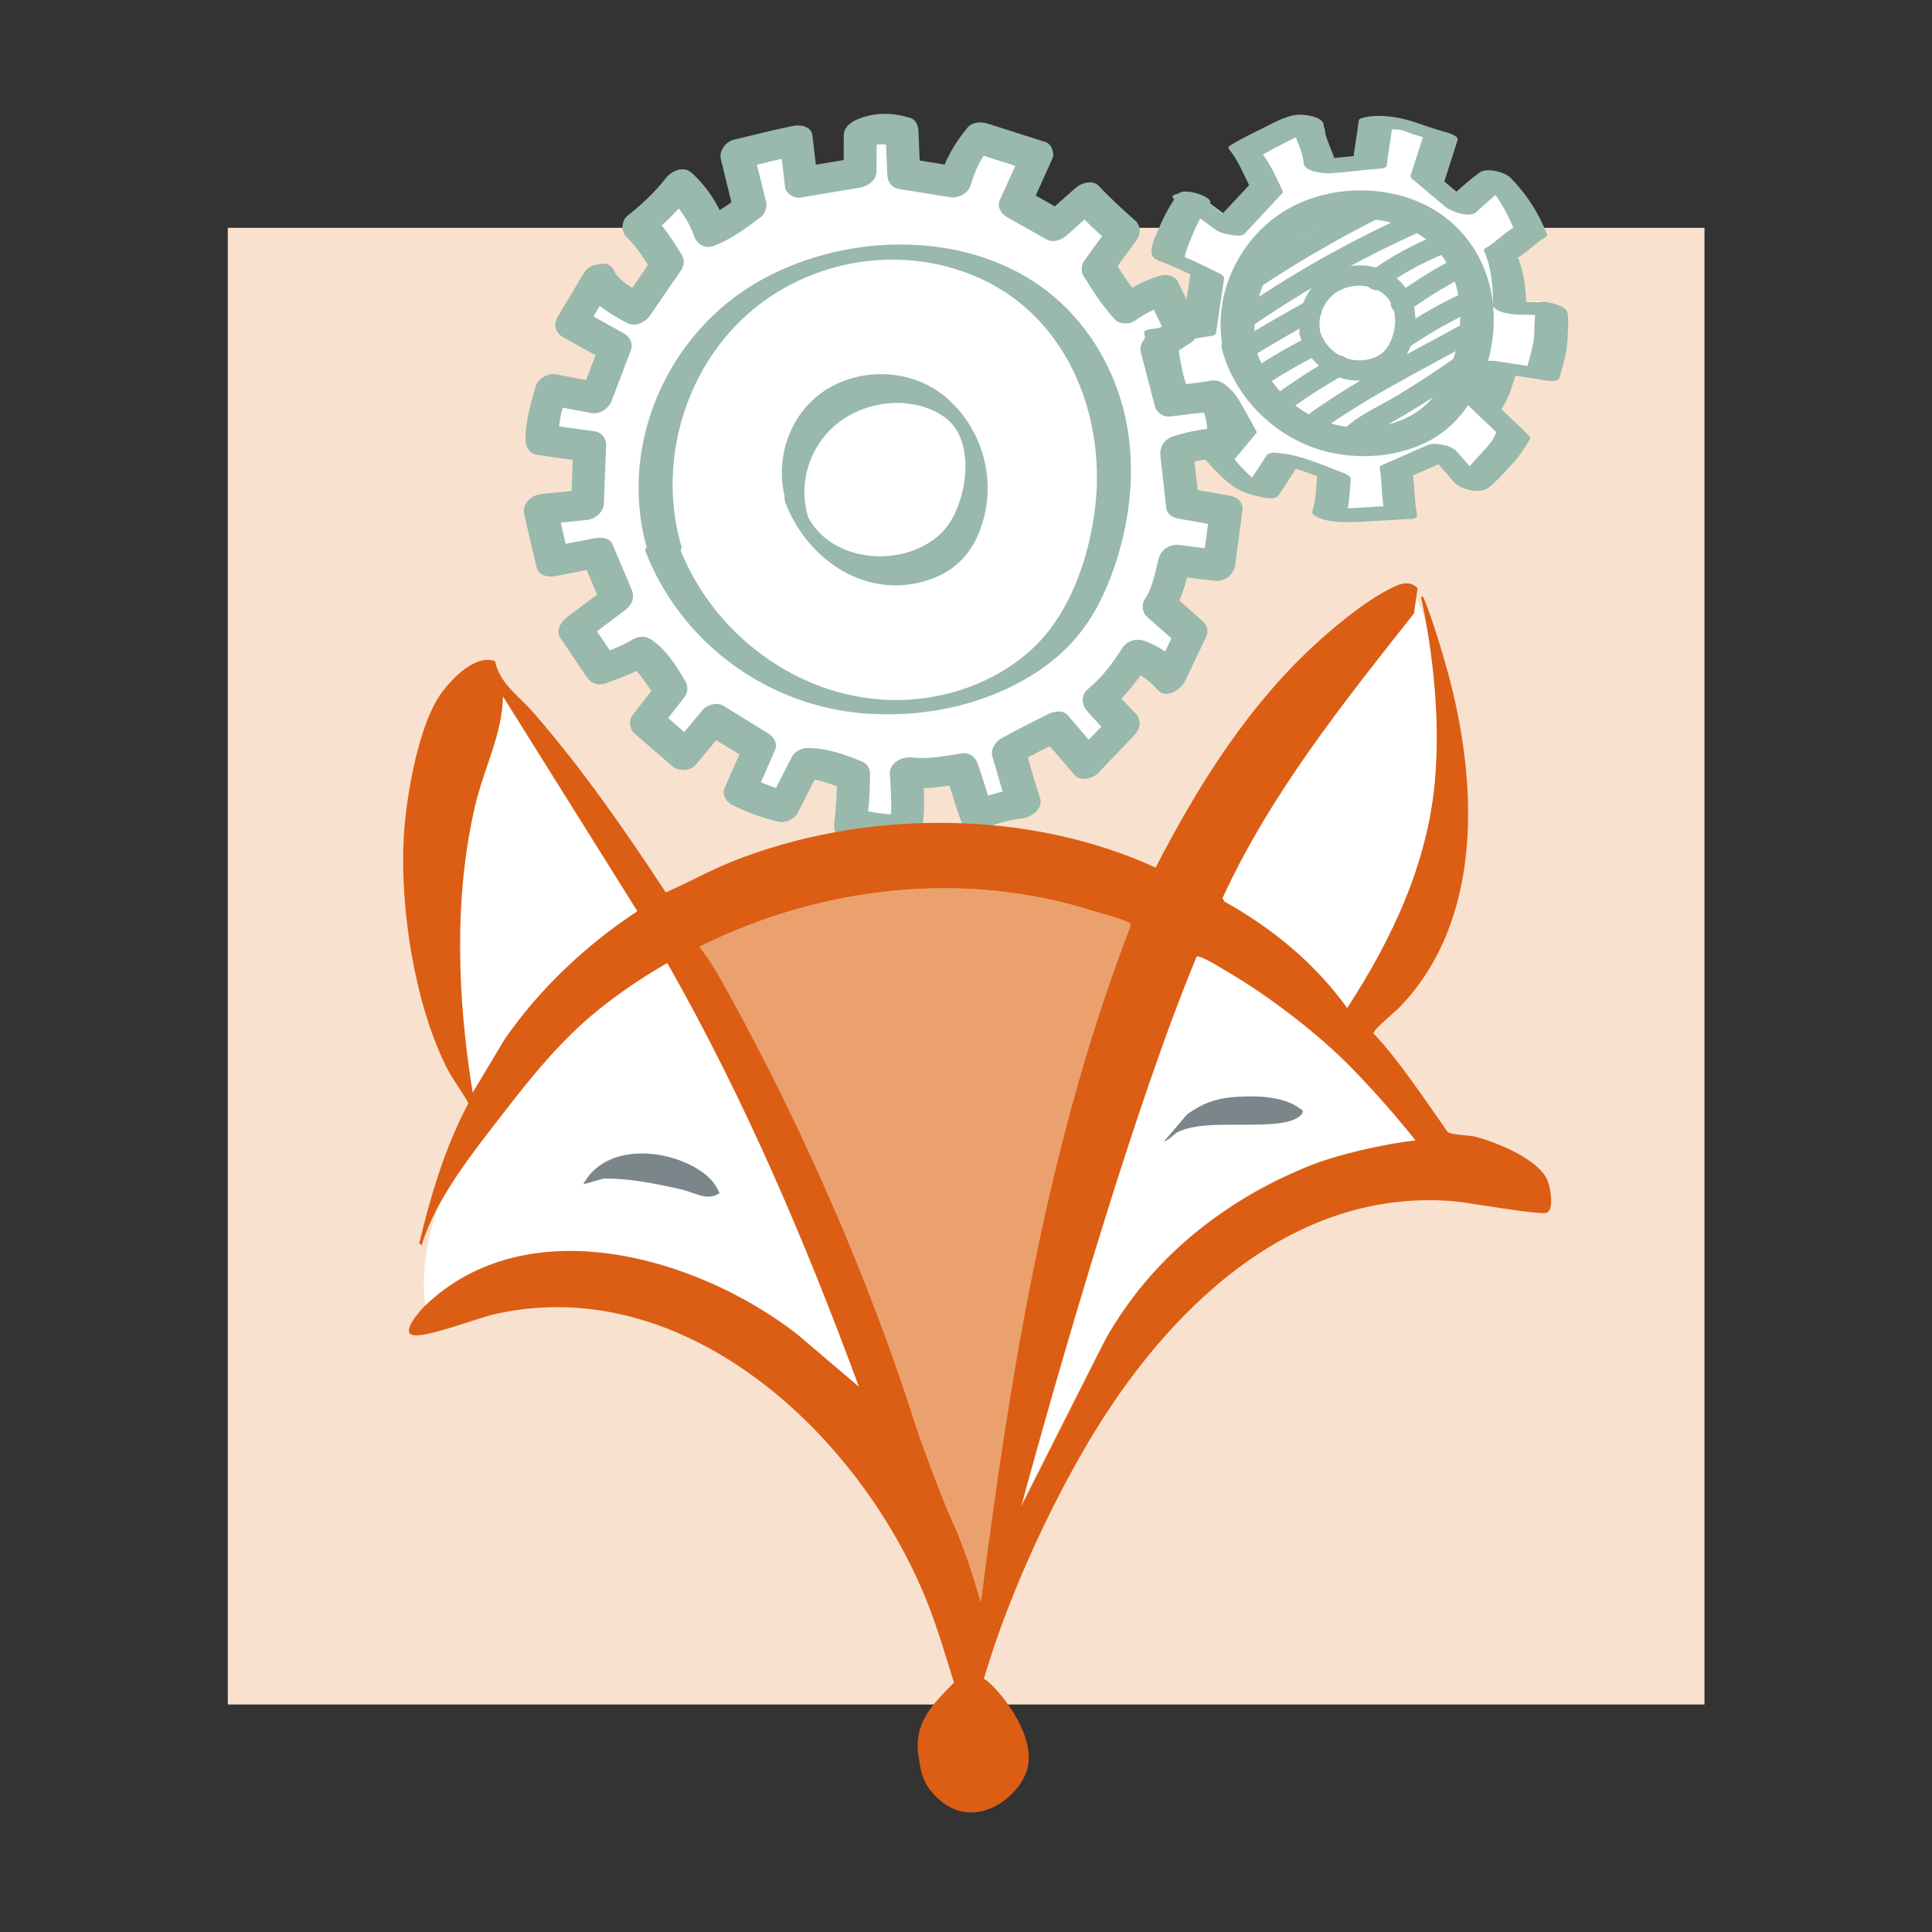 <?xml version="1.0" encoding="UTF-8" standalone="no"?>
<svg xmlns="http://www.w3.org/2000/svg" xmlns:xlink="http://www.w3.org/1999/xlink" xmlns:serif="http://www.serif.com/" width="100%" height="100%" viewBox="0 0 68 68" version="1.1" xml:space="preserve" style="fill-rule:evenodd;clip-rule:evenodd;stroke-linejoin:round;stroke-miterlimit:2;">
    <rect x="0" y="0" width="68" height="68" fill="#333333" stroke="none"/>
    <g id="hochbegabung" transform="matrix(0.995,0,0,0.995,8.018,4.007)">
        <rect x="0" y="4.032" width="52.235" height="52.235" style="fill:rgb(249,225,207);"></rect>
        <g>
            <g>
                <clipPath id="_clip1">
                    <rect x="0" y="0" width="52.235" height="60.086"></rect>
                </clipPath>
                <g clip-path="url(#_clip1)">
                    <path d="M33.818,2.932C33.534,3.296 33.316,3.708 33.14,4.133C33.049,4.354 32.818,4.788 32.913,5.039C32.938,5.104 32.997,5.147 33.054,5.183C33.133,5.233 33.224,5.26 33.31,5.291C33.323,5.296 33.396,5.32 33.331,5.296C33.288,5.28 33.455,5.347 33.498,5.365C33.584,5.401 33.668,5.439 33.753,5.477C33.999,5.588 34.244,5.704 34.488,5.822C34.405,5.747 34.323,5.672 34.24,5.597C34.147,6.222 34.054,6.846 33.962,7.471C34.027,7.438 34.093,7.406 34.158,7.374C33.718,7.444 33.279,7.514 32.839,7.584C32.815,7.588 32.635,7.612 32.643,7.682C32.693,8.106 32.759,8.514 32.845,8.933C32.925,9.324 33.121,9.631 33.31,9.983C33.451,10.245 34.086,10.345 34.345,10.255C34.765,10.111 35.195,9.973 35.595,9.779C35.244,9.718 34.892,9.657 34.541,9.597C34.753,9.755 34.892,10.088 35.023,10.314C35.14,10.518 35.255,10.725 35.365,10.934C35.372,10.9 35.38,10.867 35.387,10.834C35.142,11.128 34.897,11.422 34.652,11.716C34.976,11.757 34.92,11.541 34.656,11.657C34.407,11.767 34.721,12.028 34.824,12.143C35.119,12.47 35.433,12.813 35.813,13.043C35.952,13.127 36.104,13.189 36.259,13.237C36.338,13.262 36.42,13.281 36.501,13.298C36.642,13.329 36.432,13.275 36.497,13.296C36.669,13.35 37.129,13.474 37.26,13.271C37.498,12.904 37.739,12.539 37.977,12.172L37.518,12.262C37.606,12.27 37.386,12.234 37.464,12.252C37.496,12.259 37.592,12.282 37.454,12.246C37.53,12.266 37.605,12.289 37.68,12.312C37.865,12.37 38.049,12.432 38.232,12.496C38.39,12.551 38.548,12.608 38.705,12.665C38.841,12.714 38.643,12.642 38.707,12.666C38.729,12.674 38.754,12.688 38.777,12.692C38.798,12.696 38.819,12.707 38.838,12.715C38.755,12.64 38.673,12.565 38.59,12.49C38.55,12.93 38.536,13.406 38.411,13.832C38.361,14.007 38.864,14.13 38.942,14.145C39.435,14.239 39.949,14.19 40.446,14.165C40.714,14.151 40.982,14.135 41.249,14.118C41.353,14.112 41.457,14.106 41.56,14.1C41.601,14.098 41.641,14.096 41.681,14.093C41.817,14.085 41.648,14.093 41.695,14.093C41.804,14.091 42.039,14.098 42.004,13.937C41.904,13.469 41.934,12.98 41.851,12.508C41.822,12.552 41.792,12.596 41.762,12.641C42.282,12.416 42.8,12.186 43.319,11.958C42.99,11.887 42.661,11.815 42.332,11.744C42.577,12.024 42.822,12.304 43.066,12.584C43.15,12.679 43.229,12.793 43.323,12.878C43.541,13.072 44.033,13.192 44.322,13.089C44.426,13.052 44.512,12.976 44.594,12.904C44.858,12.669 45.096,12.4 45.33,12.135C45.56,11.875 45.716,11.624 45.887,11.333C45.887,11.287 45.869,11.249 45.83,11.221C45.506,10.878 45.139,10.578 44.816,10.234C44.824,10.287 44.833,10.34 44.842,10.392C45.147,10.022 45.283,9.468 45.43,9.019C45.277,9.049 45.124,9.079 44.971,9.109C45.46,9.185 45.948,9.261 46.437,9.337C46.528,9.352 46.86,9.39 46.896,9.247C46.996,8.842 47.139,8.435 47.161,8.018C47.178,7.723 47.206,7.419 47.184,7.124C47.171,6.957 47.132,6.892 46.971,6.81C46.736,6.689 46.285,6.556 46.039,6.715C46.135,6.696 46.23,6.678 46.326,6.659C45.859,6.647 45.392,6.635 44.925,6.624C45.199,6.74 45.474,6.857 45.749,6.973C45.757,6.337 45.694,5.639 45.436,5.052C45.429,5.085 45.422,5.119 45.414,5.152C45.781,4.945 46.07,4.616 46.437,4.409C46.471,4.382 46.479,4.348 46.459,4.309C46.186,3.599 45.746,2.918 45.21,2.381C45.019,2.188 44.398,2.022 44.156,2.199C43.732,2.508 43.345,2.876 42.954,3.225C43.306,3.286 43.657,3.346 44.009,3.407C43.628,3.087 43.248,2.768 42.868,2.448C42.887,2.485 42.906,2.523 42.925,2.56C43.082,2.072 43.239,1.583 43.395,1.095C43.452,0.92 42.938,0.8 42.865,0.782C42.863,0.782 43.053,0.836 42.906,0.792C42.816,0.765 42.727,0.74 42.638,0.712C42.367,0.629 42.101,0.528 41.831,0.444C41.314,0.284 40.633,0.181 40.103,0.336C40.055,0.345 40.022,0.371 40.004,0.414C39.956,0.852 39.868,1.284 39.819,1.722C39.885,1.69 39.95,1.658 40.016,1.625C39.446,1.665 38.88,1.746 38.31,1.786C38.625,1.901 38.941,2.016 39.256,2.131C39.22,1.589 38.839,1.107 38.802,0.569C38.783,0.273 38.07,0.192 37.856,0.223C37.445,0.283 37.051,0.514 36.684,0.696C36.307,0.882 35.925,1.07 35.567,1.29C35.532,1.318 35.525,1.351 35.545,1.39C35.852,1.762 36.055,2.256 36.267,2.687C36.275,2.653 36.282,2.62 36.289,2.587C35.861,3.046 35.432,3.506 35.004,3.966C35.355,4.027 35.707,4.088 36.058,4.148C35.609,3.814 35.16,3.479 34.707,3.15C34.49,2.992 34.207,2.917 33.94,2.912" style="fill:white;fill-rule:nonzero;"></path>
                    <path d="M13.118,5.86C12.825,6.348 12.533,6.835 12.24,7.323C12.089,7.574 12.149,7.864 12.409,8.009C12.897,8.283 13.384,8.556 13.872,8.829C13.796,8.642 13.719,8.455 13.643,8.268C13.428,8.834 13.214,9.399 12.999,9.965C13.231,9.827 13.464,9.689 13.696,9.551C13.194,9.457 11.57,9.403 11.492,9.682C11.332,10.257 11.134,10.901 11.159,11.502C11.169,11.732 11.301,11.933 11.542,11.971C12.075,12.054 12.609,12.125 13.143,12.196C13.015,12.04 12.888,11.883 12.76,11.727C12.734,12.381 12.709,13.035 12.684,13.688C12.878,13.504 13.072,13.32 13.267,13.135C12.739,13.187 11.029,13.621 11.111,13.973C11.248,14.559 11.384,15.144 11.521,15.729C11.593,16.04 11.908,16.099 12.176,16.047C12.683,15.95 13.19,15.852 13.697,15.755C13.496,15.69 13.294,15.625 13.092,15.56C13.307,16.067 13.521,16.574 13.736,17.081C13.816,16.842 13.896,16.603 13.976,16.364C13.508,16.715 12.152,17.868 12.331,18.135C12.63,18.579 12.929,19.022 13.228,19.466C13.358,19.659 13.612,19.738 13.833,19.661C14.318,19.491 14.821,19.305 15.259,19.034C15.076,19.048 14.892,19.062 14.709,19.076C14.617,19.024 14.778,19.135 14.798,19.153C14.858,19.208 14.914,19.268 14.967,19.33C15.055,19.434 15.143,19.558 15.224,19.675C15.339,19.84 15.448,20.01 15.55,20.183C15.559,20.013 15.567,19.842 15.576,19.671C15.303,20.022 14.649,21.195 14.816,21.339C15.245,21.71 15.674,22.08 16.103,22.451C16.313,22.632 16.705,22.604 16.885,22.388C17.214,21.993 17.543,21.597 17.872,21.202C17.648,21.248 17.424,21.293 17.2,21.338C17.707,21.65 18.214,21.963 18.721,22.275C18.645,22.088 18.568,21.901 18.492,21.715C18.279,22.199 17.889,23.631 18.083,23.73C18.586,23.988 19.116,24.178 19.666,24.31C19.883,24.363 20.198,24.224 20.302,24.022C20.55,23.537 20.798,23.051 21.047,22.566C20.881,22.665 20.715,22.763 20.55,22.862C20.941,22.855 21.481,23.058 21.89,23.225C21.805,23.082 21.72,22.939 21.635,22.796C21.631,23 21.625,23.205 21.615,23.408C21.608,23.572 21.598,23.735 21.585,23.898C21.578,23.987 21.57,24.075 21.56,24.164C21.557,24.183 21.525,24.397 21.544,24.303C21.49,24.569 21.588,24.863 21.901,24.904C22.616,24.998 23.339,25.162 24.056,25.001C24.306,24.945 24.455,24.708 24.496,24.475C24.604,23.863 24.544,23.233 24.513,22.616C24.272,22.798 24.031,22.98 23.791,23.162C24.466,23.244 25.119,23.139 25.785,23.039C25.615,22.923 25.444,22.808 25.274,22.693C25.462,23.212 25.603,23.747 25.792,24.267C25.886,24.525 26.166,24.701 26.446,24.585C26.91,24.392 27.386,24.255 27.885,24.193C28.177,24.157 28.578,23.86 28.457,23.509C28.262,22.936 28.11,22.349 27.938,21.769C27.842,21.967 27.745,22.165 27.649,22.364C28.168,22.077 28.698,21.81 29.229,21.544C29.009,21.534 28.788,21.524 28.568,21.515C28.919,21.924 29.271,22.334 29.622,22.744C29.81,22.964 30.234,22.858 30.404,22.68C30.814,22.251 31.223,21.822 31.633,21.393C31.833,21.183 31.11,20.089 30.847,19.788C30.836,20.03 30.825,20.272 30.814,20.515C31.363,20.064 31.768,19.515 32.148,18.92C31.894,19.003 31.639,19.086 31.384,19.168C31.792,19.318 32.116,19.543 32.404,19.869C32.702,20.207 33.197,19.863 33.338,19.567C33.577,19.066 33.817,18.565 34.056,18.064C34.132,17.905 34.062,17.687 33.937,17.575C33.58,17.259 33.224,16.943 32.868,16.626C32.888,16.831 32.907,17.036 32.927,17.241C33.28,16.736 33.419,16.073 33.527,15.475C33.286,15.657 33.046,15.839 32.805,16.021C33.303,16.083 33.801,16.145 34.299,16.207C34.653,16.251 34.974,16.018 35.021,15.661C35.102,15.049 35.183,14.437 35.264,13.824C35.294,13.594 33.903,13.183 33.414,13.096C33.539,13.209 33.663,13.322 33.787,13.434C33.721,12.846 33.655,12.258 33.59,11.669C33.446,11.888 33.303,12.107 33.16,12.326C33.613,12.179 34.088,12.102 34.564,12.095C34.873,12.09 35.099,11.824 35.147,11.542C35.238,11.007 35.177,10.429 34.944,9.937C34.732,9.491 34.218,9.291 33.825,9.674C33.96,9.613 34.095,9.552 34.23,9.491C33.783,9.545 33.337,9.599 32.891,9.653C33.061,9.768 33.232,9.883 33.403,9.998C33.245,9.393 33.088,8.788 32.93,8.183C32.834,8.381 32.737,8.579 32.641,8.777C32.931,8.588 33.222,8.399 33.512,8.211C33.758,8.051 33.889,7.769 33.752,7.493C33.53,7.043 33.308,6.594 33.086,6.145C32.983,5.935 32.682,5.885 32.481,5.95C32.004,6.103 31.552,6.323 31.144,6.614C31.364,6.624 31.585,6.633 31.805,6.643C31.452,6.268 31.173,5.808 30.904,5.37C30.896,5.54 30.887,5.711 30.879,5.882C31.161,5.494 31.443,5.106 31.725,4.718C31.857,4.537 31.835,4.253 31.666,4.104C31.243,3.73 30.822,3.347 30.437,2.933C30.229,2.709 29.847,2.828 29.655,2.997C29.302,3.306 28.951,3.619 28.601,3.933C28.826,3.888 29.05,3.843 29.274,3.798C28.825,3.544 28.376,3.29 27.928,3.037C28.004,3.224 28.081,3.411 28.157,3.598C28.395,3.07 28.633,2.543 28.871,2.016C28.956,1.83 28.848,1.521 28.642,1.456C27.992,1.248 27.342,1.041 26.692,0.834C26.473,0.764 26.183,0.774 26.019,0.969C25.588,1.487 25.259,2.057 25.074,2.709C25.306,2.571 25.539,2.433 25.771,2.295C25.195,2.202 24.62,2.109 24.045,2.017C24.172,2.173 24.3,2.329 24.428,2.486C24.408,2.017 24.388,1.549 24.367,1.081C24.36,0.913 24.294,0.711 24.112,0.652C23.511,0.456 22.884,0.443 22.296,0.701C22.085,0.794 21.854,2.086 21.853,2.516C22.048,2.332 22.242,2.147 22.436,1.963C21.776,2.073 21.116,2.183 20.456,2.293C20.627,2.408 20.798,2.523 20.968,2.638C20.913,2.169 20.386,0.863 20.148,0.913C19.48,1.052 18.817,1.216 18.154,1.378C17.885,1.443 17.656,1.759 17.724,2.035C17.87,2.625 18.015,3.216 18.161,3.806C18.216,3.639 18.272,3.472 18.328,3.305C18.534,3.146 18.346,3.29 18.292,3.33C18.186,3.408 18.079,3.484 17.97,3.557C17.848,3.64 17.725,3.72 17.599,3.795C17.477,3.868 17.32,3.95 17.259,3.974C17.477,4.08 17.695,4.186 17.914,4.292C17.672,3.599 16.071,2.421 15.874,2.671C15.502,3.141 15.063,3.557 14.592,3.927C14.369,4.102 14.362,4.464 14.559,4.654C14.909,4.991 15.177,5.426 15.429,5.839C15.437,5.668 15.446,5.497 15.454,5.327C15.105,5.836 14.755,6.346 14.405,6.855C14.66,6.772 14.915,6.689 15.17,6.607C14.802,6.409 12.877,5.786 13.151,6.372" style="fill:white;fill-rule:nonzero;"></path>
                    <path d="M12.63,6.17C12.892,6.731 13.605,7.119 14.128,7.4C14.408,7.551 14.769,7.377 14.932,7.139C15.3,6.603 15.668,6.067 16.035,5.531C16.141,5.377 16.162,5.155 16.063,4.993C15.749,4.48 15.404,3.949 14.97,3.531C14.958,3.786 14.946,4.041 14.935,4.296C15.515,3.84 16.019,3.316 16.477,2.737C16.17,2.799 15.863,2.861 15.557,2.923C15.98,3.313 16.31,3.792 16.5,4.338C16.597,4.618 16.894,4.786 17.189,4.673C17.804,4.437 18.346,4.041 18.864,3.642C19.01,3.53 19.084,3.29 19.041,3.115C18.888,2.493 18.735,1.872 18.582,1.251C18.431,1.482 18.281,1.712 18.13,1.942C18.828,1.772 19.525,1.6 20.228,1.453C19.998,1.342 19.769,1.23 19.539,1.118C19.597,1.612 19.655,2.105 19.713,2.599C19.74,2.826 20.038,2.998 20.251,2.962C20.946,2.846 21.64,2.731 22.334,2.615C22.621,2.567 22.947,2.366 22.948,2.033C22.948,1.581 22.95,1.129 22.95,0.677C22.796,0.861 22.642,1.046 22.487,1.23C22.821,1.084 23.179,1.02 23.535,1.136C23.445,0.986 23.356,0.835 23.266,0.685C23.288,1.177 23.309,1.67 23.33,2.163C23.341,2.406 23.479,2.615 23.733,2.656C24.338,2.754 24.944,2.851 25.549,2.949C25.843,2.996 26.197,2.812 26.282,2.513C26.419,2.031 26.632,1.572 26.956,1.185C26.72,1.232 26.484,1.28 26.248,1.327C26.932,1.545 27.616,1.763 28.3,1.981C28.22,1.785 28.139,1.588 28.059,1.391C27.809,1.946 27.558,2.5 27.307,3.055C27.203,3.286 27.351,3.533 27.549,3.645C28.02,3.912 28.492,4.178 28.964,4.445C29.191,4.573 29.496,4.461 29.672,4.303C30.039,3.972 30.408,3.643 30.78,3.318C30.506,3.34 30.231,3.362 29.957,3.384C30.362,3.819 30.804,4.222 31.25,4.616C31.229,4.4 31.208,4.185 31.188,3.969C30.891,4.377 30.594,4.785 30.297,5.193C30.188,5.343 30.173,5.573 30.27,5.732C30.602,6.274 30.959,6.823 31.395,7.287C31.555,7.457 31.909,7.447 32.09,7.318C32.436,7.071 32.797,6.882 33.202,6.752C32.99,6.683 32.778,6.615 32.565,6.547C32.799,7.02 33.032,7.492 33.266,7.965C33.35,7.713 33.434,7.462 33.518,7.21C33.213,7.409 32.907,7.607 32.601,7.806C32.402,7.935 32.232,8.181 32.297,8.431C32.462,9.068 32.628,9.704 32.794,10.341C32.854,10.572 33.093,10.733 33.332,10.704C33.606,10.671 33.879,10.638 34.153,10.605C34.492,10.564 34.926,10.575 35.185,10.324C35.093,10.379 35.001,10.433 34.909,10.488C34.873,10.495 34.838,10.502 34.802,10.509C34.708,10.492 34.614,10.476 34.521,10.459C34.47,10.439 34.432,10.345 34.435,10.384C34.435,10.407 34.48,10.457 34.491,10.479C34.539,10.573 34.565,10.672 34.59,10.775C34.663,11.081 34.659,11.38 34.606,11.689C34.811,11.495 35.015,11.301 35.22,11.107C34.624,11.116 34.01,11.224 33.442,11.408C33.135,11.507 32.955,11.782 32.99,12.099C33.06,12.718 33.129,13.337 33.198,13.956C33.219,14.144 33.419,14.282 33.59,14.312C34.104,14.402 34.618,14.493 35.132,14.584C34.998,14.419 34.864,14.255 34.729,14.09C34.644,14.735 34.559,15.379 34.474,16.023C34.728,15.832 34.981,15.64 35.234,15.449C34.71,15.383 34.186,15.318 33.662,15.253C33.275,15.205 32.97,15.455 32.902,15.827C32.896,15.864 32.879,15.932 32.913,15.774C32.904,15.815 32.896,15.855 32.888,15.895C32.857,16.035 32.824,16.173 32.786,16.311C32.704,16.609 32.621,16.901 32.452,17.143C32.316,17.337 32.334,17.629 32.514,17.789C32.889,18.122 33.263,18.455 33.638,18.787C33.596,18.616 33.554,18.445 33.513,18.273C33.261,18.8 33.01,19.328 32.758,19.855C33.086,19.749 33.414,19.643 33.741,19.537C33.388,19.137 32.938,18.832 32.437,18.648C32.142,18.539 31.808,18.636 31.633,18.909C31.282,19.458 30.93,19.934 30.423,20.35C30.177,20.551 30.197,20.895 30.388,21.115C30.664,21.432 30.957,21.736 31.25,22.038C31.261,21.783 31.273,21.528 31.285,21.273C30.854,21.724 30.423,22.176 29.992,22.627C30.266,22.605 30.541,22.583 30.815,22.561C30.445,22.13 30.076,21.699 29.707,21.268C29.538,21.071 29.206,21.139 29.012,21.237C28.454,21.516 27.896,21.797 27.35,22.099C27.151,22.208 26.975,22.489 27.045,22.724C27.227,23.334 27.386,23.951 27.592,24.554C27.792,24.314 27.993,24.074 28.194,23.834C27.569,23.912 26.961,24.062 26.38,24.304C26.609,24.415 26.839,24.527 27.068,24.638C26.87,24.092 26.722,23.529 26.524,22.983C26.444,22.763 26.239,22.581 25.985,22.62C25.392,22.71 24.782,22.838 24.18,22.765C23.862,22.726 23.4,22.958 23.42,23.339C23.453,23.988 23.515,24.651 23.402,25.295C23.556,25.11 23.71,24.926 23.865,24.741C23.355,24.856 22.714,24.666 22.192,24.597C22.317,24.808 22.442,25.019 22.568,25.23C22.69,24.619 22.708,23.989 22.718,23.367C22.721,23.181 22.631,22.99 22.45,22.916C21.833,22.663 21.151,22.423 20.477,22.434C20.286,22.437 20.043,22.571 19.954,22.745C19.693,23.255 19.432,23.766 19.171,24.276C19.394,24.175 19.617,24.074 19.84,23.973C19.352,23.855 18.892,23.676 18.445,23.447C18.525,23.644 18.606,23.84 18.686,24.037C18.91,23.527 19.133,23.017 19.357,22.506C19.462,22.267 19.311,22.037 19.116,21.917C18.583,21.588 18.049,21.259 17.516,20.93C17.319,20.809 16.952,20.901 16.808,21.073C16.463,21.488 16.117,21.904 15.771,22.32C16.045,22.297 16.319,22.275 16.594,22.253C16.142,21.863 15.691,21.473 15.239,21.083C15.26,21.299 15.281,21.514 15.301,21.73C15.589,21.36 15.876,20.991 16.163,20.621C16.278,20.474 16.282,20.24 16.19,20.083C15.865,19.526 15.469,18.876 14.896,18.551C14.725,18.454 14.475,18.497 14.317,18.596C13.942,18.827 13.53,18.977 13.111,19.124C13.323,19.192 13.535,19.26 13.748,19.328C13.433,18.862 13.119,18.395 12.804,17.928C12.72,18.18 12.636,18.431 12.552,18.683C13.045,18.314 13.537,17.944 14.03,17.575C14.289,17.381 14.415,17.135 14.282,16.82C14.056,16.286 13.83,15.753 13.605,15.219C13.501,14.975 13.177,14.974 12.968,15.014C12.435,15.117 11.901,15.22 11.367,15.322C11.597,15.434 11.827,15.545 12.056,15.657C11.913,15.041 11.769,14.426 11.625,13.81C11.425,14.05 11.224,14.29 11.023,14.53C11.578,14.476 12.133,14.422 12.688,14.368C12.985,14.339 13.289,14.104 13.302,13.786C13.328,13.098 13.355,12.41 13.382,11.722C13.391,11.486 13.22,11.261 12.979,11.229C12.417,11.155 11.855,11.08 11.295,10.992C11.429,11.156 11.564,11.321 11.698,11.485C11.675,10.941 11.849,10.369 11.994,9.849C11.75,9.994 11.506,10.139 11.261,10.284C11.79,10.384 12.318,10.483 12.847,10.582C13.158,10.641 13.471,10.433 13.579,10.147C13.805,9.551 14.031,8.956 14.257,8.361C14.347,8.124 14.223,7.888 14.015,7.771C13.502,7.484 12.989,7.197 12.476,6.909C12.536,7.15 12.595,7.391 12.654,7.632C12.962,7.118 13.27,6.605 13.578,6.092C13.98,5.421 12.955,5.032 12.596,5.631C12.288,6.144 11.98,6.657 11.672,7.171C11.514,7.435 11.576,7.739 11.85,7.893C12.363,8.18 12.876,8.467 13.389,8.755C13.309,8.558 13.228,8.361 13.148,8.165C12.922,8.76 12.696,9.355 12.471,9.95C12.715,9.805 12.959,9.66 13.203,9.514C12.675,9.415 12.147,9.316 11.618,9.216C11.327,9.162 10.967,9.359 10.885,9.652C10.717,10.257 10.508,10.934 10.535,11.566C10.545,11.808 10.684,12.02 10.938,12.06C11.498,12.147 12.06,12.222 12.622,12.297C12.487,12.132 12.353,11.968 12.219,11.803C12.192,12.491 12.165,13.179 12.139,13.867C12.343,13.673 12.548,13.479 12.752,13.285C12.197,13.339 11.642,13.393 11.087,13.447C10.745,13.48 10.398,13.795 10.485,14.167C10.628,14.782 10.772,15.398 10.916,16.013C10.992,16.34 11.323,16.402 11.604,16.348C12.138,16.246 12.672,16.143 13.205,16.04C12.993,15.972 12.781,15.904 12.568,15.835C12.794,16.369 13.02,16.903 13.246,17.436C13.33,17.184 13.414,16.933 13.498,16.681C13.005,17.05 12.513,17.42 12.02,17.789C11.801,17.954 11.579,18.264 11.768,18.544C12.083,19.011 12.397,19.478 12.711,19.945C12.848,20.148 13.116,20.231 13.348,20.149C13.858,19.971 14.387,19.775 14.848,19.49C14.655,19.505 14.462,19.519 14.269,19.534C14.173,19.48 14.342,19.596 14.363,19.615C14.426,19.673 14.485,19.736 14.54,19.801C14.634,19.911 14.726,20.041 14.811,20.164C14.932,20.338 15.047,20.516 15.154,20.699C15.163,20.519 15.172,20.34 15.181,20.16C14.894,20.53 14.607,20.899 14.319,21.269C14.176,21.453 14.206,21.763 14.381,21.915C14.833,22.305 15.284,22.695 15.736,23.085C15.956,23.275 16.369,23.246 16.559,23.018C16.905,22.602 17.251,22.187 17.597,21.771C17.361,21.819 17.125,21.866 16.889,21.914C17.423,22.242 17.956,22.571 18.49,22.9C18.409,22.703 18.329,22.506 18.249,22.31C18.025,22.82 17.801,23.33 17.577,23.84C17.478,24.066 17.615,24.326 17.818,24.43C18.347,24.702 18.905,24.901 19.483,25.041C19.712,25.096 20.044,24.95 20.153,24.737C20.414,24.227 20.675,23.716 20.936,23.206C20.762,23.31 20.588,23.413 20.413,23.517C20.825,23.51 21.393,23.723 21.823,23.899C21.734,23.749 21.644,23.598 21.555,23.448C21.552,23.663 21.544,23.877 21.534,24.092C21.526,24.264 21.517,24.435 21.503,24.607C21.495,24.7 21.487,24.793 21.476,24.886C21.474,24.906 21.439,25.132 21.459,25.033C21.403,25.313 21.505,25.622 21.835,25.665C22.587,25.764 23.348,25.937 24.102,25.767C24.365,25.708 24.522,25.459 24.565,25.214C24.678,24.57 24.616,23.907 24.583,23.258C24.33,23.45 24.076,23.641 23.823,23.833C24.533,23.919 25.221,23.809 25.921,23.703C25.742,23.582 25.562,23.461 25.383,23.339C25.581,23.886 25.73,24.448 25.928,24.995C26.027,25.267 26.322,25.452 26.617,25.329C27.104,25.127 27.605,24.983 28.13,24.917C28.437,24.879 28.859,24.567 28.732,24.197C28.526,23.595 28.367,22.978 28.186,22.367C28.084,22.576 27.983,22.784 27.881,22.993C28.428,22.691 28.986,22.41 29.543,22.131C29.312,22.12 29.08,22.11 28.849,22.1C29.218,22.531 29.588,22.961 29.957,23.392C30.155,23.624 30.601,23.513 30.78,23.326C31.211,22.874 31.642,22.423 32.073,21.971C32.284,21.75 32.332,21.437 32.108,21.206C31.815,20.904 31.522,20.6 31.246,20.283C31.234,20.538 31.222,20.793 31.211,21.048C31.789,20.574 32.215,19.996 32.615,19.37C32.347,19.457 32.079,19.544 31.811,19.631C32.24,19.789 32.581,20.026 32.883,20.369C33.197,20.724 33.718,20.362 33.867,20.051C34.118,19.524 34.37,18.997 34.621,18.47C34.701,18.302 34.628,18.073 34.496,17.956C34.121,17.623 33.747,17.29 33.372,16.957C33.393,17.173 33.413,17.388 33.434,17.604C33.805,17.072 33.951,16.375 34.065,15.746C33.812,15.938 33.559,16.129 33.305,16.321C33.829,16.386 34.353,16.451 34.877,16.516C35.25,16.563 35.588,16.317 35.637,15.942C35.722,15.298 35.807,14.654 35.892,14.009C35.924,13.768 35.713,13.555 35.489,13.516C34.975,13.425 34.461,13.335 33.947,13.244C34.077,13.362 34.208,13.481 34.339,13.6C34.269,12.981 34.2,12.362 34.131,11.743C33.98,11.973 33.83,12.203 33.679,12.434C34.156,12.279 34.655,12.198 35.156,12.19C35.481,12.185 35.719,11.906 35.769,11.609C35.865,11.046 35.801,10.438 35.555,9.92C35.333,9.451 34.792,9.241 34.378,9.643C34.52,9.579 34.662,9.515 34.804,9.451C34.335,9.508 33.865,9.564 33.396,9.621C33.575,9.742 33.755,9.863 33.934,9.984C33.769,9.348 33.603,8.711 33.437,8.075C33.336,8.283 33.234,8.492 33.133,8.7C33.439,8.501 33.744,8.303 34.05,8.104C34.308,7.936 34.446,7.64 34.302,7.349C34.069,6.876 33.835,6.403 33.602,5.931C33.493,5.71 33.177,5.658 32.965,5.726C32.463,5.887 31.988,6.118 31.559,6.424C31.79,6.435 32.022,6.445 32.253,6.455C31.882,6.061 31.588,5.577 31.306,5.116C31.297,5.295 31.288,5.475 31.279,5.654C31.576,5.246 31.873,4.838 32.17,4.43C32.308,4.24 32.286,3.941 32.108,3.784C31.662,3.391 31.22,2.988 30.815,2.553C30.595,2.317 30.194,2.442 29.992,2.619C29.62,2.945 29.251,3.274 28.884,3.604C29.119,3.557 29.355,3.509 29.591,3.462C29.119,3.195 28.647,2.928 28.175,2.662C28.255,2.858 28.336,3.055 28.416,3.251C28.667,2.697 28.917,2.142 29.168,1.588C29.256,1.392 29.143,1.067 28.927,0.998C28.243,0.78 27.559,0.562 26.875,0.344C26.645,0.271 26.339,0.281 26.167,0.486C25.713,1.031 25.368,1.631 25.173,2.317C25.417,2.171 25.662,2.026 25.906,1.881C25.301,1.783 24.695,1.686 24.09,1.588C24.224,1.753 24.359,1.917 24.493,2.082C24.472,1.589 24.451,1.097 24.43,0.604C24.422,0.427 24.353,0.215 24.161,0.153C23.529,-0.053 22.869,-0.067 22.25,0.204C22.028,0.302 21.788,0.485 21.787,0.758C21.787,1.21 21.787,1.662 21.785,2.114C21.989,1.92 22.194,1.726 22.398,1.532C21.704,1.648 21.01,1.763 20.315,1.879C20.495,2 20.674,2.121 20.854,2.242C20.796,1.749 20.738,1.255 20.68,0.762C20.641,0.432 20.242,0.375 19.991,0.427C19.288,0.574 18.59,0.747 17.893,0.916C17.611,0.985 17.37,1.317 17.441,1.608C17.594,2.229 17.747,2.85 17.9,3.471C17.959,3.295 18.018,3.12 18.076,2.944C18.294,2.777 18.096,2.928 18.039,2.97C17.927,3.052 17.814,3.132 17.7,3.209C17.572,3.296 17.442,3.38 17.31,3.459C17.181,3.536 17.016,3.622 16.952,3.647C17.181,3.759 17.411,3.87 17.64,3.982C17.386,3.252 16.984,2.616 16.415,2.091C16.12,1.819 15.702,2.014 15.495,2.276C15.103,2.771 14.642,3.209 14.147,3.597C13.912,3.782 13.904,4.163 14.112,4.363C14.48,4.717 14.761,5.175 15.026,5.609C15.035,5.43 15.044,5.25 15.053,5.07C14.686,5.606 14.318,6.142 13.95,6.678C14.218,6.591 14.486,6.504 14.754,6.417C14.367,6.209 13.831,5.906 13.666,5.554C13.38,4.941 12.342,5.554 12.63,6.17" style="fill:rgb(152,185,171);fill-rule:nonzero;"></path>
                    <path d="M16.05,15.31C15.195,12.428 16.115,9.13 18.354,7.117C20.613,5.087 23.978,4.564 26.729,5.875C29.804,7.341 31.105,10.86 30.659,14.098C30.426,15.788 29.786,17.644 28.533,18.852C27.367,19.976 25.737,20.615 24.132,20.72C20.566,20.955 17.236,18.608 15.967,15.319C15.827,14.954 14.668,15.198 14.771,15.464C16.022,18.708 19.079,20.95 22.543,21.212C24.462,21.358 26.443,20.983 28.131,20.042C28.924,19.6 29.633,19.026 30.189,18.307C30.756,17.572 31.143,16.709 31.427,15.829C32.02,13.991 32.153,11.965 31.583,10.104C31.094,8.508 30.122,7.077 28.759,6.105C25.887,4.056 21.638,4.238 18.676,5.987C15.835,7.663 14.165,10.979 14.598,14.267C14.65,14.669 14.738,15.066 14.853,15.455C14.961,15.819 16.138,15.606 16.05,15.31" style="fill:rgb(152,185,171);fill-rule:nonzero;"></path>
                    <path d="M20.504,14.17C20.188,13.067 20.574,11.825 21.429,11.064C22.287,10.302 23.56,10.022 24.655,10.379C25.173,10.548 25.632,10.847 25.867,11.351C26.13,11.917 26.142,12.6 26.02,13.203C25.895,13.82 25.645,14.466 25.168,14.896C24.71,15.309 24.105,15.552 23.497,15.627C22.272,15.779 20.908,15.258 20.432,14.052C20.344,13.831 20.135,13.491 19.886,13.427C19.634,13.363 19.678,13.639 19.74,13.795C20.303,15.221 21.547,16.408 23.094,16.64C23.849,16.753 24.648,16.618 25.321,16.257C25.987,15.9 26.412,15.31 26.652,14.602C27.193,13.01 26.74,11.247 25.497,10.11C24.4,9.107 22.725,8.941 21.415,9.615C19.957,10.364 19.288,12.117 19.734,13.67C19.809,13.934 19.983,14.222 20.224,14.367C20.409,14.478 20.573,14.41 20.504,14.17" style="fill:rgb(152,185,171);fill-rule:nonzero;"></path>
                    <path d="M33.484,3.026C33.951,3.366 34.414,3.711 34.877,4.055C35.043,4.179 35.241,4.243 35.444,4.276C35.566,4.296 35.861,4.353 35.964,4.243C36.405,3.769 36.847,3.295 37.288,2.82C37.324,2.792 37.332,2.758 37.311,2.717C37.092,2.273 36.883,1.764 36.566,1.38C36.559,1.415 36.551,1.449 36.544,1.484C36.874,1.281 37.224,1.107 37.57,0.934C37.775,0.831 37.981,0.731 38.191,0.639C38.271,0.604 38.352,0.569 38.435,0.538C38.478,0.522 38.675,0.474 38.564,0.49C38.238,0.371 37.913,0.252 37.588,0.134C37.626,0.693 38.019,1.19 38.056,1.745C38.077,2.061 38.808,2.117 39.031,2.101C39.619,2.06 40.203,1.976 40.79,1.935C40.834,1.932 40.985,1.908 40.993,1.835C41.043,1.384 41.133,0.938 41.183,0.486L41.081,0.567C41.203,0.532 41.349,0.553 41.473,0.571C41.523,0.578 41.592,0.603 41.475,0.561C41.639,0.62 41.804,0.677 41.969,0.731C42.267,0.829 42.566,0.921 42.87,0.999C42.688,0.891 42.505,0.784 42.323,0.676C42.161,1.18 42,1.683 41.838,2.186C41.838,2.235 41.856,2.273 41.897,2.302C42.289,2.632 42.681,2.962 43.073,3.291C43.273,3.459 43.924,3.69 44.16,3.479C44.563,3.118 44.962,2.739 45.399,2.421C45.037,2.358 44.674,2.295 44.312,2.233C44.827,2.75 45.238,3.421 45.501,4.102C45.508,4.068 45.516,4.033 45.523,3.999C45.145,4.212 44.847,4.551 44.469,4.764C44.433,4.793 44.426,4.827 44.446,4.868C44.699,5.443 44.758,6.113 44.749,6.737C44.746,7.016 45.417,7.093 45.599,7.097C45.88,7.104 46.161,7.111 46.441,7.119C46.679,7.125 47.135,7.209 47.347,7.072C47.05,7.048 46.753,7.024 46.456,7C46.459,7 46.461,7 46.463,7.002C46.381,6.944 46.299,6.886 46.217,6.827C46.28,6.93 46.229,7.275 46.224,7.42C46.217,7.614 46.222,7.821 46.194,8.014C46.141,8.371 46.018,8.729 45.932,9.08C46.089,9.049 46.247,9.018 46.405,8.986C45.901,8.908 45.398,8.83 44.894,8.751C44.789,8.735 44.469,8.697 44.421,8.845C44.358,9.037 44.291,9.228 44.22,9.417C44.129,9.659 44.045,9.965 43.879,10.167C43.825,10.232 43.851,10.272 43.905,10.33C44.239,10.684 44.617,10.993 44.951,11.347C44.931,11.309 44.911,11.27 44.892,11.231C44.845,11.311 44.816,11.399 44.771,11.479C44.655,11.686 44.469,11.866 44.312,12.041C44.092,12.287 43.87,12.537 43.623,12.756C43.578,12.796 43.511,12.834 43.472,12.879C43.428,12.929 43.458,12.882 43.458,12.892C43.458,12.862 43.87,12.856 43.696,12.859C43.96,12.941 44.223,13.023 44.487,13.105C44.146,12.715 43.806,12.325 43.465,11.935C43.287,11.732 42.694,11.606 42.448,11.714C41.913,11.949 41.379,12.186 40.843,12.418C40.763,12.452 40.736,12.47 40.751,12.555C40.836,13.042 40.804,13.543 40.908,14.028C41.015,13.975 41.121,13.921 41.227,13.867C40.805,13.877 40.383,13.912 39.962,13.936C39.732,13.949 39.479,13.963 39.262,13.97C39.157,13.974 39.052,13.976 38.947,13.976C38.913,13.976 38.878,13.973 38.844,13.974C38.687,13.978 38.99,13.997 38.994,13.998C39.177,14.106 39.359,14.213 39.541,14.321C39.669,13.881 39.683,13.391 39.725,12.937C39.736,12.82 39.554,12.737 39.47,12.706C38.758,12.438 37.975,12.072 37.21,12.003C37.064,11.99 36.83,11.953 36.737,12.096C36.492,12.475 36.243,12.851 35.998,13.23C36.26,13.221 36.522,13.213 36.784,13.204C36.697,13.176 36.607,13.154 36.518,13.133C36.386,13.102 36.414,13.106 36.549,13.15C36.615,13.171 36.543,13.115 36.596,13.169C36.576,13.148 36.536,13.133 36.512,13.115C36.409,13.035 36.312,12.947 36.218,12.857C36.013,12.663 35.792,12.457 35.622,12.231C35.471,12.028 35.614,12.123 35.114,12.134C35.002,12.136 34.652,12.139 34.598,12.105C34.771,12.215 35.426,12.443 35.601,12.233C35.853,11.93 36.106,11.627 36.358,11.324C36.394,11.295 36.401,11.261 36.381,11.22C36.257,10.986 36.129,10.754 35.996,10.525C35.844,10.265 35.68,9.908 35.433,9.723C35.163,9.521 34.666,9.38 34.346,9.535C34.009,9.699 33.574,9.829 33.196,9.96C33.551,10.053 33.907,10.147 34.262,10.24C34.08,9.901 33.872,9.59 33.794,9.213C33.767,9.079 33.739,8.946 33.712,8.813C33.704,8.773 33.654,8.508 33.669,8.611C33.638,8.402 33.619,8.19 33.594,7.98C33.527,8.013 33.459,8.047 33.392,8.08C33.845,8.007 34.298,7.935 34.751,7.862C34.798,7.855 34.942,7.838 34.954,7.762C35.049,7.119 35.145,6.475 35.241,5.831C35.258,5.712 35.062,5.637 34.985,5.6C34.501,5.364 34.003,5.097 33.484,4.948C33.611,5.023 33.739,5.098 33.866,5.173C33.791,5.055 34.014,4.553 34.078,4.393C34.248,3.966 34.457,3.542 34.741,3.178C34.92,2.948 33.813,2.588 33.627,2.827C33.335,3.203 33.11,3.627 32.929,4.066C32.835,4.293 32.596,4.741 32.694,5C32.72,5.067 32.781,5.111 32.84,5.148C32.921,5.2 33.015,5.228 33.104,5.259C33.118,5.264 33.192,5.289 33.125,5.264C33.081,5.248 33.253,5.317 33.298,5.336C33.386,5.373 33.473,5.412 33.56,5.451C33.815,5.566 34.067,5.685 34.318,5.806C34.233,5.729 34.148,5.652 34.063,5.575C33.967,6.219 33.871,6.862 33.776,7.506C33.843,7.473 33.91,7.439 33.978,7.406C33.525,7.479 33.072,7.551 32.619,7.624C32.594,7.628 32.408,7.652 32.416,7.724C32.468,8.162 32.535,8.582 32.624,9.014C32.707,9.417 32.909,9.734 33.104,10.097C33.249,10.367 33.904,10.469 34.17,10.377C34.604,10.228 35.047,10.086 35.46,9.886C35.097,9.823 34.735,9.761 34.373,9.698C34.591,9.861 34.735,10.204 34.869,10.437C34.991,10.648 35.109,10.861 35.222,11.077C35.23,11.042 35.237,11.008 35.245,10.973C34.992,11.276 34.74,11.579 34.487,11.883C34.822,11.925 35.156,11.968 35.49,12.011C35.248,11.857 34.763,11.702 34.492,11.822C34.234,11.935 34.558,12.205 34.665,12.323C34.968,12.66 35.292,13.014 35.684,13.251C35.827,13.338 35.985,13.402 36.144,13.451C36.226,13.476 36.31,13.496 36.393,13.514C36.539,13.546 36.322,13.49 36.39,13.511C36.567,13.568 37.04,13.695 37.176,13.486C37.421,13.107 37.67,12.731 37.915,12.353C37.757,12.384 37.6,12.415 37.442,12.446C37.532,12.454 37.306,12.416 37.387,12.435C37.419,12.442 37.518,12.467 37.376,12.429C37.454,12.45 37.532,12.474 37.609,12.498C37.8,12.557 37.989,12.621 38.178,12.687C38.341,12.744 38.504,12.803 38.666,12.862C38.805,12.912 38.601,12.837 38.668,12.862C38.69,12.871 38.717,12.884 38.74,12.889C38.761,12.893 38.783,12.905 38.803,12.912C38.717,12.835 38.632,12.758 38.547,12.681C38.505,13.135 38.491,13.625 38.363,14.065C38.311,14.245 38.829,14.372 38.91,14.387C39.418,14.484 39.948,14.434 40.46,14.407C40.737,14.393 41.013,14.376 41.289,14.36C41.396,14.353 41.502,14.347 41.609,14.341C41.651,14.338 41.693,14.336 41.734,14.334C41.874,14.325 41.7,14.334 41.749,14.334C41.86,14.331 42.103,14.339 42.067,14.173C41.963,13.69 41.995,13.185 41.909,12.699C41.879,12.745 41.848,12.79 41.817,12.836C42.354,12.604 42.888,12.368 43.422,12.133C43.083,12.059 42.744,11.985 42.405,11.911C42.657,12.2 42.91,12.489 43.162,12.778C43.248,12.876 43.329,12.994 43.427,13.081C43.651,13.28 44.158,13.405 44.456,13.299C44.564,13.26 44.652,13.182 44.736,13.107C45.009,12.865 45.254,12.588 45.495,12.315C45.732,12.047 45.893,11.788 46.07,11.489C46.07,11.44 46.051,11.402 46.011,11.373C45.677,11.019 45.299,10.709 44.965,10.355C44.974,10.41 44.983,10.464 44.992,10.518C45.307,10.137 45.447,9.565 45.599,9.102C45.441,9.133 45.284,9.164 45.126,9.196C45.629,9.274 46.133,9.352 46.636,9.431C46.731,9.445 47.073,9.485 47.11,9.337C47.213,8.92 47.36,8.5 47.384,8.07C47.4,7.766 47.429,7.453 47.407,7.149C47.394,6.977 47.353,6.91 47.187,6.825C46.945,6.701 46.48,6.563 46.226,6.727C46.325,6.708 46.424,6.689 46.522,6.669C46.041,6.657 45.559,6.645 45.078,6.633C45.361,6.753 45.644,6.873 45.927,6.994C45.936,6.337 45.871,5.618 45.605,5.012C45.597,5.047 45.59,5.081 45.582,5.116C45.961,4.903 46.258,4.563 46.637,4.35C46.672,4.322 46.68,4.287 46.659,4.247C46.377,3.515 45.924,2.813 45.372,2.259C45.175,2.061 44.535,1.889 44.285,2.071C43.848,2.39 43.449,2.769 43.046,3.129C43.409,3.192 43.771,3.254 44.133,3.317C43.741,2.987 43.349,2.658 42.957,2.328C42.977,2.367 42.996,2.405 43.016,2.444C43.178,1.94 43.339,1.437 43.501,0.933C43.559,0.753 43.029,0.63 42.954,0.611C42.952,0.611 43.148,0.667 42.996,0.621C42.904,0.593 42.812,0.567 42.72,0.539C42.441,0.453 42.167,0.349 41.888,0.263C41.355,0.098 40.653,-0.009 40.107,0.151C40.058,0.16 40.024,0.187 40.005,0.231C39.955,0.683 39.864,1.129 39.814,1.58C39.882,1.547 39.949,1.513 40.017,1.48C39.429,1.521 38.846,1.604 38.258,1.646C38.583,1.764 38.909,1.883 39.234,2.002C39.196,1.443 38.803,0.945 38.766,0.391C38.746,0.086 38.011,0.002 37.79,0.035C37.366,0.097 36.961,0.335 36.582,0.522C36.193,0.713 35.8,0.907 35.43,1.134C35.395,1.163 35.387,1.197 35.408,1.238C35.725,1.621 35.933,2.131 36.152,2.574C36.16,2.54 36.167,2.506 36.175,2.471C35.733,2.945 35.292,3.419 34.85,3.894C35.212,3.956 35.575,4.019 35.937,4.081C35.473,3.737 35.011,3.391 34.544,3.052C34.32,2.889 34.029,2.811 33.753,2.807C33.657,2.805 33.261,2.865 33.484,3.027" style="fill:rgb(152,185,171);fill-rule:nonzero;"></path>
                    <path d="M36.382,8.276C36.114,6.827 36.693,5.311 37.887,4.435C39.087,3.554 40.796,3.484 42.075,4.228C43.506,5.06 43.848,6.915 43.431,8.405C43.213,9.182 42.827,9.977 42.166,10.469C41.542,10.935 40.712,11.125 39.944,11.1C38.194,11.041 36.775,9.805 36.31,8.146C36.14,7.538 34.979,7.664 35.175,8.365C35.695,10.22 37.3,11.682 39.198,12.019C40.224,12.202 41.291,12.11 42.249,11.687C43.199,11.267 43.851,10.518 44.274,9.583C45.114,7.725 44.958,5.477 43.458,4C42.035,2.599 39.666,2.364 37.89,3.165C35.988,4.022 34.808,6.167 35.19,8.234C35.247,8.541 35.504,8.75 35.818,8.761C36.065,8.769 36.439,8.584 36.382,8.276" style="fill:rgb(152,185,171);fill-rule:nonzero;"></path>
                    <path d="M38.634,7.642C38.545,7.146 38.788,6.591 39.21,6.316C39.671,6.016 40.293,5.994 40.765,6.286C41.269,6.597 41.383,7.244 41.229,7.78C41.151,8.052 41.014,8.346 40.772,8.508C40.536,8.667 40.248,8.728 39.966,8.719C39.328,8.699 38.789,8.249 38.617,7.642C38.489,7.195 37.791,7.385 37.919,7.834C38.147,8.637 38.819,9.275 39.65,9.409C40.093,9.481 40.542,9.427 40.95,9.236C41.349,9.048 41.627,8.709 41.801,8.311C42.149,7.512 42.095,6.501 41.421,5.882C40.79,5.302 39.835,5.218 39.072,5.568C38.216,5.96 37.773,6.926 37.936,7.834C37.971,8.027 38.205,8.135 38.381,8.087C38.584,8.031 38.669,7.835 38.634,7.642" style="fill:rgb(152,185,171);fill-rule:nonzero;"></path>
                    <path d="M36.479,6.149C37.196,5.674 37.926,5.22 38.671,4.791C39.044,4.576 39.42,4.367 39.799,4.165C39.976,4.07 40.154,3.977 40.332,3.885C40.434,3.832 40.536,3.78 40.638,3.729C40.689,3.703 40.741,3.677 40.792,3.652C40.878,3.622 40.897,3.61 40.848,3.614C40.744,3.554 40.64,3.494 40.536,3.434C40.54,3.442 40.544,3.45 40.549,3.459C40.537,3.366 40.524,3.273 40.512,3.18C40.51,3.189 40.507,3.198 40.505,3.206C40.589,3.122 40.673,3.038 40.758,2.954C40.75,2.956 40.743,2.958 40.736,2.96C40.288,3.086 40.479,3.784 40.928,3.658C41.182,3.586 41.3,3.297 41.16,3.069C40.991,2.795 40.694,2.894 40.465,3.008C39.965,3.257 39.47,3.517 38.98,3.786C38.001,4.326 37.046,4.907 36.114,5.524C35.728,5.78 36.09,6.407 36.479,6.149" style="fill:rgb(152,185,171);fill-rule:nonzero;"></path>
                    <path d="M35.92,7.721C37.914,6.323 40.039,5.121 42.264,4.131C42.689,3.943 42.321,3.319 41.899,3.507C39.674,4.497 37.549,5.699 35.555,7.096C35.176,7.362 35.538,7.989 35.92,7.721" style="fill:rgb(152,185,171);fill-rule:nonzero;"></path>
                    <path d="M36.016,8.713C36.839,8.207 37.674,7.721 38.521,7.257C38.692,7.163 38.747,6.927 38.65,6.762C38.549,6.589 38.327,6.538 38.156,6.632C37.309,7.097 36.473,7.582 35.651,8.088C35.485,8.191 35.421,8.412 35.521,8.583C35.618,8.749 35.849,8.816 36.016,8.713" style="fill:rgb(152,185,171);fill-rule:nonzero;"></path>
                    <path d="M40.795,6.186C41.133,5.942 41.484,5.718 41.847,5.515C42.194,5.322 42.594,5.129 42.923,4.995C43.097,4.924 43.241,4.752 43.175,4.551C43.121,4.382 42.918,4.222 42.731,4.298C41.916,4.63 41.144,5.046 40.43,5.561C40.277,5.672 40.187,5.881 40.3,6.056C40.398,6.208 40.631,6.304 40.795,6.186" style="fill:rgb(152,185,171);fill-rule:nonzero;"></path>
                    <path d="M36.481,9.742C37.138,9.302 37.821,8.901 38.526,8.542C38.695,8.456 38.758,8.205 38.656,8.047C38.545,7.875 38.342,7.825 38.161,7.917C37.456,8.276 36.773,8.677 36.116,9.117C35.959,9.223 35.876,9.441 35.986,9.612C36.087,9.769 36.313,9.855 36.481,9.742" style="fill:rgb(152,185,171);fill-rule:nonzero;"></path>
                    <path d="M41.686,7.028C42.359,6.535 43.07,6.096 43.812,5.714C43.981,5.627 44.044,5.377 43.942,5.219C43.831,5.047 43.627,4.997 43.447,5.09C42.705,5.471 41.994,5.911 41.321,6.403C41.169,6.515 41.078,6.722 41.191,6.898C41.288,7.049 41.523,7.148 41.686,7.028" style="fill:rgb(152,185,171);fill-rule:nonzero;"></path>
                    <path d="M37.239,10.691C37.962,10.154 38.717,9.662 39.5,9.218C39.665,9.125 39.735,8.886 39.63,8.724C39.523,8.557 39.311,8.494 39.135,8.594C38.352,9.037 37.597,9.529 36.874,10.066C36.723,10.179 36.63,10.385 36.744,10.561C36.841,10.711 37.077,10.812 37.239,10.691" style="fill:rgb(152,185,171);fill-rule:nonzero;"></path>
                    <path d="M41.78,8.254C42.555,7.725 43.375,7.266 44.231,6.881C44.409,6.801 44.452,6.542 44.36,6.386C44.253,6.203 44.044,6.176 43.866,6.256C43.01,6.641 42.19,7.1 41.415,7.629C41.254,7.739 41.182,7.947 41.285,8.124C41.379,8.284 41.618,8.365 41.78,8.254" style="fill:rgb(152,185,171);fill-rule:nonzero;"></path>
                    <path d="M38.222,11.531C40.029,10.153 42.099,9.134 44.082,8.04C44.49,7.815 44.126,7.19 43.717,7.415C41.734,8.51 39.664,9.528 37.857,10.906C37.7,11.026 37.622,11.217 37.727,11.401C37.815,11.555 38.067,11.649 38.222,11.531" style="fill:rgb(152,185,171);fill-rule:nonzero;"></path>
                    <path d="M39.871,11.781C40.117,11.52 40.416,11.339 40.727,11.164C41.071,10.971 41.414,10.777 41.753,10.573C42.443,10.159 43.116,9.718 43.772,9.253C43.931,9.14 44.007,8.937 43.902,8.758C43.81,8.601 43.567,8.515 43.407,8.628C42.73,9.108 42.035,9.562 41.323,9.988C40.662,10.382 39.895,10.702 39.36,11.269C39.04,11.608 39.551,12.12 39.871,11.781" style="fill:rgb(152,185,171);fill-rule:nonzero;"></path>
                    <path d="M34.062,28.197C34.062,28.197 36.102,29.088 37.12,30.002C38.139,30.915 39.523,32.749 39.523,32.749C39.523,32.749 42.154,28.282 42.808,26.167C44.24,21.537 41.905,16.807 41.905,16.807C41.905,16.807 38.556,19.388 37.589,21.17C36.621,22.952 34.062,28.197 34.062,28.197" style="fill:white;fill-rule:nonzero;"></path>
                    <path d="M7.066,42.456C7.066,42.456 6.029,39.585 9.781,34.267C13.534,28.95 15.577,28.905 15.577,28.905C15.577,28.905 19.577,36.413 20.395,38.227C21.213,40.041 23.163,46.941 23.163,46.941C23.163,46.941 18.046,42.288 13.979,41.81C9.911,41.333 7.066,42.456 7.066,42.456" style="fill:white;fill-rule:nonzero;"></path>
                    <path d="M17.394,38.178C16.98,38.483 16.471,38.138 16.011,38.038C15.115,37.843 14.192,37.641 13.27,37.668L12.573,37.867C13.342,36.413 15.514,36.585 16.704,37.38C17.033,37.6 17.229,37.805 17.394,38.178" style="fill:rgb(123,134,139);fill-rule:nonzero;"></path>
                    <path d="M30.65,28.209C31.013,28.326 31.477,28.425 31.816,28.587C31.884,28.619 31.951,28.617 31.936,28.723C28.981,36.378 27.683,44.533 26.639,52.636C26.331,51.619 26.017,50.601 25.561,49.636C25.387,49.267 24.566,47.132 24.376,46.53C22.729,41.313 20.36,35.905 17.717,31.111C17.405,30.546 17.087,29.963 16.681,29.465C20.977,27.318 26.067,26.737 30.65,28.209" style="fill:rgb(235,161,109);fill-rule:nonzero;"></path>
                    <path d="M33.117,36.35C33.308,36.292 33.448,36.099 33.604,36.019C34.687,35.47 37.2,36.06 37.93,35.446C37.994,35.392 38.021,35.352 38.028,35.267C37.463,34.778 36.569,34.733 35.84,34.765C35.088,34.798 34.543,34.942 33.924,35.405L33.117,36.35ZM42.14,36.287C40.973,36.374 38.578,37.074 37.491,37.531C34.481,38.794 32.429,41.423 30.899,43.592L27.999,49.305C29.433,44.029 32.158,34.868 34.272,29.814C34.395,29.741 35.198,30.253 35.369,30.352C36.911,31.248 38.574,32.621 39.68,33.56C40.787,34.5 42.14,36.287 42.14,36.287" style="fill:white;fill-rule:nonzero;"></path>
                    <path d="M14.488,28.206C12.669,29.409 11.055,30.925 9.81,32.71L8.663,34.623C8.123,31.316 7.981,27.702 8.76,24.424C9.065,23.141 9.712,21.936 9.733,20.605L14.488,28.206Z" style="fill:white;fill-rule:nonzero;"></path>
                    <path d="M33.117,36.349L33.924,35.404C34.543,34.941 35.088,34.797 35.84,34.764C36.569,34.732 37.463,34.777 38.028,35.267C38.021,35.351 37.993,35.391 37.93,35.445C37.2,36.06 34.687,35.469 33.604,36.018C33.448,36.098 33.308,36.291 33.117,36.349" style="fill:rgb(123,134,139);fill-rule:nonzero;"></path>
                    <path d="M42.016,36.317C42.016,36.317 40.972,34.978 39.637,33.632C38.602,32.589 36.91,31.247 35.369,30.351C35.197,30.252 34.394,29.74 34.271,29.813C32.157,34.867 29.501,43.985 28.066,49.261L31.083,43.282C32.698,40.478 35.122,38.528 38.132,37.264C39.219,36.807 40.942,36.429 42.016,36.317M30.649,28.209C26.067,26.737 20.977,27.318 16.681,29.465C17.087,29.963 17.404,30.546 17.716,31.111C20.359,35.905 22.729,41.312 24.376,46.53C24.566,47.132 25.386,49.267 25.561,49.636C26.017,50.601 26.33,51.619 26.638,52.636C27.682,44.532 28.981,36.377 31.935,28.722C31.95,28.617 31.883,28.619 31.815,28.586C31.477,28.425 31.013,28.325 30.649,28.209M14.488,28.206L9.733,20.605C9.711,21.936 9.065,23.141 8.76,24.424C7.981,27.701 8.122,31.316 8.662,34.623L9.81,32.71C11.055,30.925 12.669,29.408 14.488,28.206M15.492,27.54C16.277,27.195 17.024,26.778 17.822,26.457C22.453,24.596 28.287,24.577 32.82,26.664C34.34,23.717 36.152,20.83 38.652,18.597C39.399,17.93 40.44,17.084 41.352,16.685C41.612,16.571 41.886,16.565 42.088,16.78L41.957,17.675C39.447,20.852 36.887,24.044 35.186,27.742L35.255,27.865C36.945,28.803 38.46,30.052 39.596,31.631C41.199,29.167 42.466,26.468 42.708,23.506C42.879,21.425 42.65,19.166 42.217,17.126C42.245,16.977 42.315,17.155 42.336,17.208C42.64,17.977 42.938,18.951 43.156,19.753C44.215,23.635 44.438,28.488 41.463,31.59C41.3,31.759 40.499,32.411 40.527,32.529C41.398,33.431 42.419,34.986 43.145,36.005C43.27,36.127 43.905,36.123 44.131,36.182C44.91,36.388 46.397,36.995 46.687,37.742C46.781,37.982 46.925,38.728 46.664,38.866C46.452,38.978 43.865,38.505 43.369,38.464C37.569,37.982 33.153,42.39 30.423,47.015C28.972,49.473 27.539,52.633 26.743,55.368C26.91,55.357 28.467,56.976 28.324,58.334C28.213,59.396 26.532,60.806 25.196,59.658C24.571,59.12 24.517,58.662 24.432,58.083C24.26,56.913 24.904,56.287 25.688,55.493C25.38,54.51 25.093,53.514 24.705,52.557C22.344,46.736 16.228,40.976 9.512,42.443C8.822,42.593 7.118,43.271 6.583,43.205C6.067,43.142 6.835,42.297 6.965,42.172C10.591,38.677 16.595,40.431 20.116,43.149L22.324,45.025C20.428,39.883 18.263,34.813 15.546,30.038C14.684,30.531 13.843,31.098 13.071,31.725C11.769,32.781 10.71,34.099 9.694,35.416C8.623,36.802 7.379,38.35 6.854,40.025L6.772,39.952C7.183,38.24 7.683,36.558 8.512,34.995C8.265,34.555 7.951,34.156 7.724,33.7C6.611,31.467 6.097,28.132 6.22,25.654C6.29,24.252 6.736,21.557 7.589,20.443C7.983,19.928 8.757,19.125 9.451,19.356C9.622,20.166 10.291,20.581 10.816,21.186C12.54,23.17 14.05,25.344 15.492,27.54" style="fill:rgb(219,94,20);fill-rule:nonzero;"></path>
                </g>
            </g>
        </g>
    </g>
</svg>
